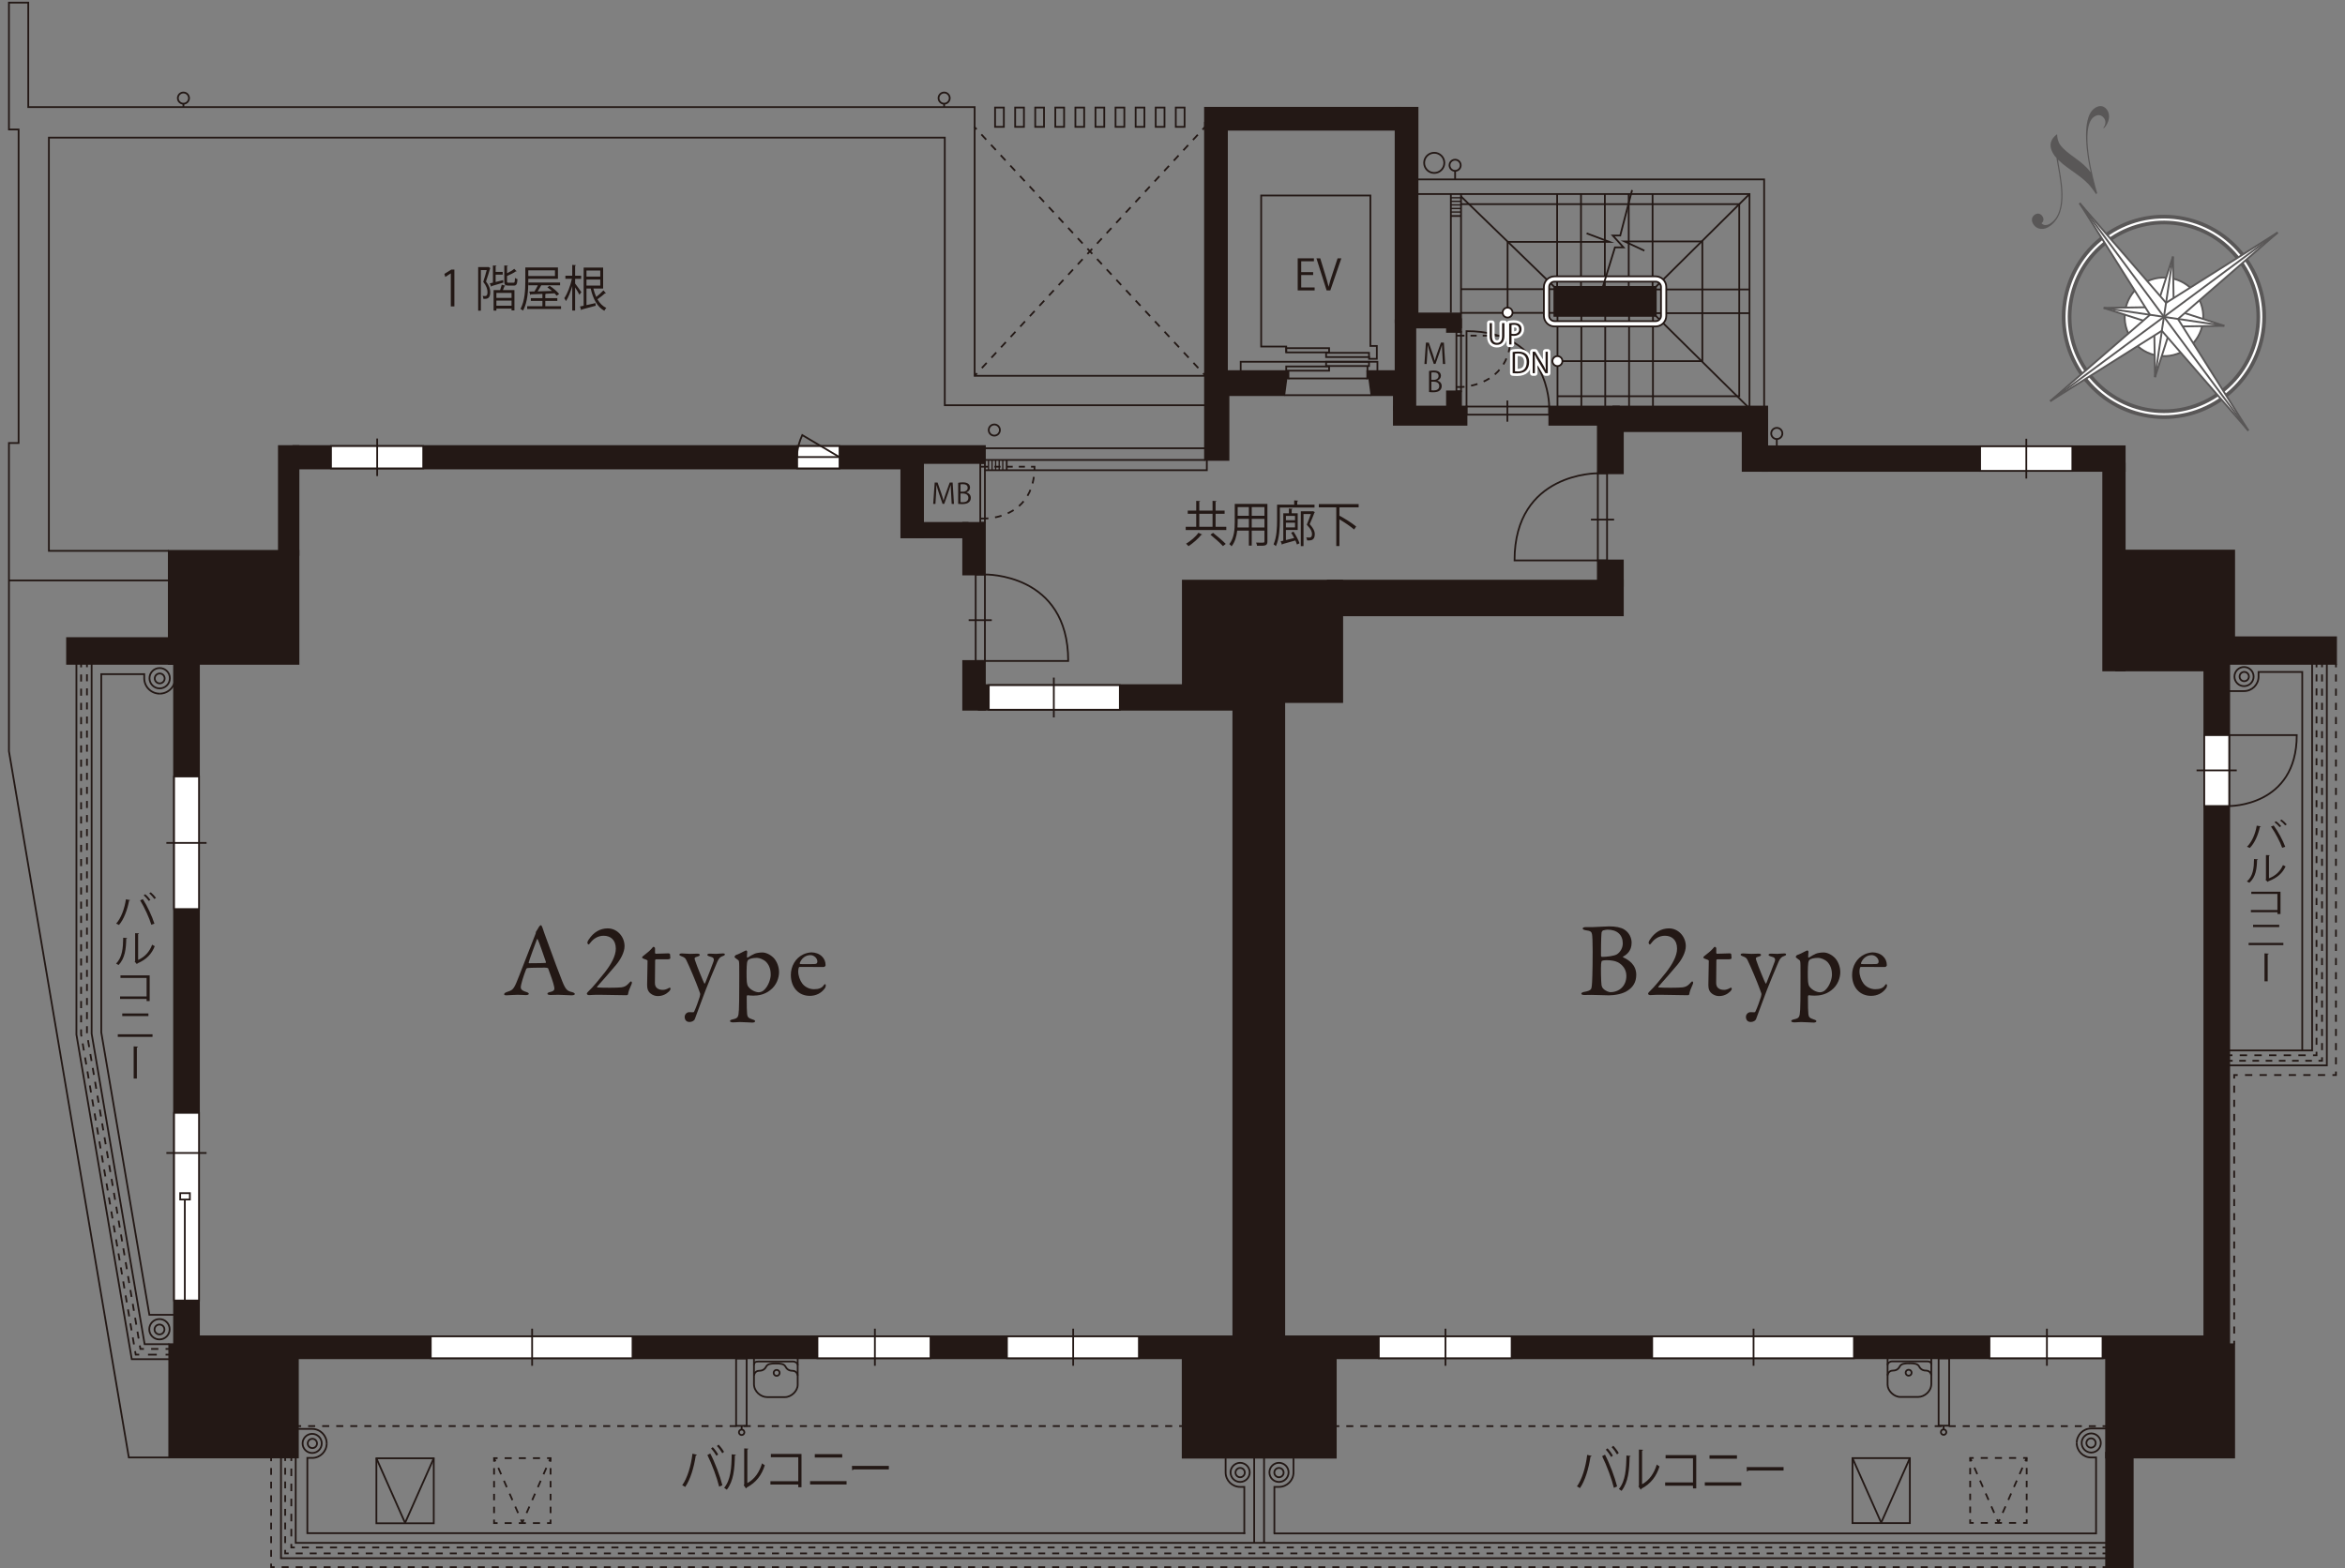 <?xml version="1.0" encoding="UTF-8"?><svg xmlns="http://www.w3.org/2000/svg" viewBox="0 0 465 311"><rect x="0" y="0" width="465" height="311" fill="#808080" stroke="none"/><defs><style>.cls-1,.cls-2,.cls-3,.cls-4,.cls-5,.cls-6,.cls-7,.cls-8,.cls-9,.cls-10,.cls-11,.cls-12,.cls-13,.cls-14,.cls-15,.cls-16,.cls-17,.cls-18,.cls-19,.cls-20,.cls-21,.cls-22,.cls-23,.cls-24,.cls-25,.cls-26,.cls-27,.cls-28,.cls-29,.cls-30,.cls-31,.cls-32,.cls-33,.cls-34,.cls-35,.cls-36,.cls-37,.cls-38,.cls-39{fill:none;}.cls-2,.cls-3,.cls-4,.cls-5,.cls-6,.cls-7,.cls-8,.cls-9,.cls-10,.cls-11,.cls-12,.cls-13,.cls-14,.cls-15,.cls-16,.cls-17,.cls-18,.cls-19,.cls-21,.cls-22,.cls-23,.cls-24,.cls-25,.cls-26,.cls-27,.cls-28,.cls-29,.cls-30,.cls-31,.cls-32,.cls-33,.cls-34,.cls-40,.cls-41,.cls-35,.cls-36,.cls-37,.cls-42,.cls-38,.cls-39{stroke:#231815;}.cls-2,.cls-3,.cls-4,.cls-5,.cls-6,.cls-7,.cls-8,.cls-9,.cls-10,.cls-11,.cls-12,.cls-13,.cls-14,.cls-15,.cls-16,.cls-17,.cls-18,.cls-19,.cls-21,.cls-22,.cls-23,.cls-24,.cls-25,.cls-26,.cls-27,.cls-28,.cls-29,.cls-30,.cls-31,.cls-32,.cls-33,.cls-34,.cls-40,.cls-35,.cls-36,.cls-37,.cls-42,.cls-38,.cls-39{stroke-width:.348px;}.cls-2,.cls-4,.cls-5,.cls-6,.cls-43{stroke-linejoin:round;}.cls-3{stroke-dasharray:1.432 1.432;}.cls-3,.cls-7,.cls-8,.cls-9,.cls-10,.cls-11,.cls-12,.cls-13,.cls-14,.cls-15,.cls-16,.cls-17,.cls-18,.cls-19,.cls-21,.cls-22,.cls-23,.cls-24,.cls-25,.cls-26,.cls-27,.cls-28,.cls-29,.cls-30,.cls-31,.cls-32,.cls-33,.cls-34,.cls-40,.cls-41,.cls-35,.cls-36,.cls-37,.cls-42,.cls-38,.cls-39{stroke-miterlimit:10;}.cls-4{stroke-dasharray:1.398 1.398;}.cls-5{stroke-dasharray:1.398 1.398;}.cls-6{stroke-dasharray:1.398 1.398;}.cls-7{stroke-dasharray:1.357 1.357;}.cls-8{stroke-dasharray:1.315 1.315;}.cls-9{stroke-dasharray:1.389 1.389;}.cls-10{stroke-dasharray:1.21 1.21;}.cls-11{stroke-dasharray:1.21 1.21;}.cls-12{stroke-dasharray:1.445 1.445;}.cls-43{stroke:#fff;stroke-linecap:round;stroke-width:1.045px;}.cls-43,.cls-40,.cls-41,.cls-44,.cls-45{fill:#fff;}.cls-13{stroke-dasharray:1.386 1.386;}.cls-14{stroke-dasharray:1.402 1.402;}.cls-15{stroke-dasharray:1.402 1.402;}.cls-16{stroke-dasharray:1.328 1.328;}.cls-17{stroke-dasharray:1.389 1.389;}.cls-46{isolation:isolate;}.cls-18{stroke-dasharray:1.276 1.276;}.cls-19{stroke-dasharray:1.276 1.276;}.cls-20,.cls-44,.cls-45{stroke:#595757;}.cls-20,.cls-45{stroke-width:.367px;}.cls-21{stroke-dasharray:1.389 1.389;}.cls-47{mix-blend-mode:multiply;}.cls-23{stroke-dasharray:.914;}.cls-24{stroke-dasharray:.914;}.cls-25{stroke-dasharray:1.395 1.395;}.cls-48,.cls-42{fill:#231815;}.cls-26{stroke-dasharray:1.396 1.396;}.cls-27{stroke-dasharray:1.401 1.401;}.cls-28{stroke-dasharray:1.405 1.405;}.cls-29{stroke-dasharray:1.408 1.408;}.cls-30{stroke-dasharray:1.406 1.406;}.cls-31{stroke-dasharray:1.406 1.406;}.cls-32{stroke-dasharray:.871;}.cls-33{stroke-dasharray:1.31 1.31;}.cls-34{stroke-dasharray:1.742 1.742;}.cls-41{stroke-width:.251px;}.cls-35{stroke-dasharray:1.393 1.393;}.cls-49{fill:#595757;}.cls-36{stroke-dasharray:1.453 1.453;}.cls-37{stroke-dasharray:1.405 1.405;}.cls-44{stroke-width:.734px;}.cls-38{stroke-dasharray:1.496 1.496;}.cls-39{stroke-dasharray:1.354 1.354;}</style></defs><g class="cls-46"><g id="_レイヤー_2"><g id="_レイヤー_1-2"><path class="cls-48" d="M107.589,184.048c.167.564.522,1.504.92,2.589,1.085,3.049,2.652,7.183,3.007,8.039.688,1.712,1.022,1.879,1.962,2.108.333.105.5.209.5.355,0,.147-.145.271-.667.271-.69,0-1.714-.104-2.632-.104-.667,0-.961.042-1.481.042-.522,0-.649-.146-.649-.251,0-.104.127-.271.502-.334,1.002-.209.918-.626.834-1.065-.167-.856-.688-2.234-1.169-3.57-.02-.084-.104-.209-.71-.209-1.149,0-2.985.021-3.423.084-.084,0-.188.104-.231.167-.543,1.357-1.085,3.131-1.085,3.654,0,.25.084.605,1.022.898.355.104.565.23.565.375,0,.209-.314.271-.586.271-.355,0-.877-.062-1.648-.062-.773,0-1.858.104-2.173.104-.375,0-.479-.084-.479-.208,0-.126.147-.313.459-.418,1.044-.355,1.316-.417,1.922-1.775.479-1.064,2.86-7.37,3.778-9.625.084-.166.124-.334.124-.439,0-.062,0-.104.043-.166.188-.251.479-.794.626-1.023.147-.167.231-.251.335-.251.084,0,.167.084.333.543ZM108.258,190.813c-.355-1.065-1.44-4.196-1.628-4.489-.063-.124-.104-.146-.167,0-.375,1.003-1.463,3.926-1.628,4.573-.022.084.02.146.104.146.834-.02,2.568,0,3.256-.062.022,0,.084-.104.063-.167Z"/><path class="cls-48" d="M116.373,197.139c-.043-.126.104-.334.271-.48.94-.856,2.317-2.589,3.319-3.841,1.169-1.504,2.15-3.194,2.15-4.655,0-1.817-1.126-2.568-2.401-2.568-1.189,0-2.067.648-2.566,1.294-.231.293-.355.439-.439.439-.063,0-.231-.209-.231-.293,0-.188.063-.397.271-.689.94-1.44,2.234-2.213,3.758-2.213,1.879,0,3.341,1.629,3.341,3.528,0,1.212-.814,2.672-1.65,3.675-1.169,1.357-2.338,2.756-3.778,4.342-.063.042-.02.147.041.167.898.084,4.092.084,4.782-.02.626-.105.94-.251,1.461-.815.147-.166.314-.355.418-.355.188,0,.271.272.063.668-.375.815-.563,1.316-.647,1.88-.043.166-.231.188-.314.188-.104,0-4.321-.084-5.302-.084-.481,0-1.359,0-2.109.062-.127.021-.418-.083-.439-.23Z"/><path class="cls-48" d="M132.624,189.08c.022,0,.231.105.231.167,0-.062.063.522.063.794,0,.188-.398.23-.545.23h-2.275c-.104,0-.188.104-.188.146-.02.418-.043,3.487-.043,4.489,0,.522.127.794.355,1.023.398.355.836.397,1.275.397.271,0,.71-.126,1.022-.313.188-.104.231-.126.314-.126.02,0,.124.042.124.23,0,.167-.147.376-.292.522-.565.543-1.295.919-2.234.919-.857,0-1.587-.522-1.838-.981-.231-.355-.271-.794-.271-1.378,0-.773.084-3.905.084-4.635,0-.147-.375-.293-.794-.418-.167-.062-.292-.167-.292-.23,0-.084.061-.167.124-.23.73-.585,1.379-1.085,1.671-1.44.251-.293.396-.46.479-.46.104,0,.294.188.294.23v.981c0,.063.084.167.165.167.461,0,2.485-.084,2.568-.084Z"/><path class="cls-48" d="M135.216,189.101c.522,0,1.024.084,1.63.084.583,0,1.21-.042,1.461-.042.167,0,.459.062.459.23,0,.146-.145.271-.479.355-.586.167-.647.271-.439.814.314,1.003,1.648,4.26,1.816,4.509.022.042.106.042.167-.083.251-.564,1.546-3.926,1.65-4.26.188-.585.02-.835-.794-1.023-.251-.062-.439-.209-.439-.293,0-.188.271-.25.522-.25.396,0,.961.042,1.232.042.292,0,.771-.084,1.314-.084.271,0,.418.042.418.188,0,.188-.208.271-.459.355-.439.146-.71.397-1.024,1.085-.688,1.567-1.816,4.343-2.295,5.554-.732,1.9-1.504,4.05-2.173,5.825-.084.271-.479.585-1.085.585-.71,0-.938-.585-.938-1.023,0-.355.333-.919.918-.919.104,0,.543.021.751.021.188,0,.231-.146.314-.355.188-.335.855-2.172,1.002-2.694.063-.292.147-.563.063-.752-.063-.146-.231-.626-.314-.856-.439-1.231-1.732-4.322-2.379-5.636-.19-.376-.294-.585-.981-.815-.294-.104-.418-.188-.418-.313,0-.083.063-.25.5-.25Z"/><path class="cls-48" d="M153.497,190.082c.5.563.981,1.586.981,2.735,0,1.044-.439,2.589-1.775,3.591-1.149.898-2.381,1.065-3.319,1.065-.481,0-.9-.042-1.171-.084-.061,0-.145.167-.145.271,0,2.025.02,2.881.084,3.466.061.543.208.794,1.002,1.044.418.126.586.23.586.376,0,.166-.271.271-.545.271-.459,0-1.669-.105-2.483-.105-.502,0-.71.063-1.336.063-.314,0-.626-.084-.626-.271,0-.084.145-.251.479-.313,1.106-.23,1.212-.418,1.293-1.921.043-.69.063-2.401.063-4.531,0-1.42.02-2.986,0-4.218,0-.877-.104-1.023-.167-1.065-.522-.375-.771-.563-.771-.668,0-.104.208-.355.292-.375.312-.084,1.232-.522,1.587-.731.208-.104.375-.188.416-.188.063,0,.231.167.231.251-.043.334-.043.73-.063,1.065,0,.084.084.166.167.104.502-.334,1.065-.626,1.357-.752.335-.146.961-.25,1.546-.25.751,0,1.691.479,2.317,1.169ZM148.403,190.354c-.106.084-.21.251-.273.626-.104.626-.124,2.902-.041,3.758.041.376.124.731.271.919.563.794,1.567,1.149,2.089,1.149.229,0,.667-.105.959-.355,1.044-.877,1.42-2.464,1.42-3.069,0-.459,0-1.607-.855-2.547-.543-.564-1.399-.857-1.879-.857-.877,0-1.463.189-1.691.376Z"/><path class="cls-48" d="M162.979,189.685c.459.439.73,1.023.73,1.753,0,.126-.167.355-.396.355-.231,0-3.8,0-4.761-.02-.063,0-.145.104-.167.167-.061.166-.104.521-.104.73,0,.814.335,1.775.794,2.38.459.626,1.336,1.149,2.338,1.149.92,0,1.546-.23,1.901-.752.084-.126.188-.25.271-.25.124,0,.167.146.167.25,0,.167-.084.397-.147.502-.73,1.064-1.838,1.566-3.027,1.566-2.254,0-3.758-1.713-3.758-4.155,0-1.67.877-3.341,2.505-4.091.543-.251,1.232-.376,1.587-.376.73,0,1.544.271,2.067.794ZM158.595,190.98c-.043.104.041.23.084.23.543.021,1.648.021,2.693,0,.5,0,.71-.104.71-.522,0-.585-.626-1.253-1.379-1.253-.938,0-1.732.585-2.107,1.545Z"/><path class="cls-48" d="M321.85,189.727c-.063.02-.02.146.043.167,1.022.459,2.566,1.419,2.566,3.445,0,1.482-.667,2.443-1.669,3.111-1.004.71-2.693.96-3.737.96-.586,0-2.589-.084-3.55-.084-.479,0-.981.021-1.336.021-.314,0-.606-.084-.606-.271,0-.167.292-.293.522-.335,1.483-.271,1.483-.543,1.567-1.273.061-.439.165-2.694.165-6.848,0-1.795-.061-2.986-.124-3.299-.104-.459-.167-.69-1.316-.835-.271-.042-.543-.167-.543-.334,0-.167.271-.271.565-.271h1.397c.669,0,2.464-.147,3.319-.147,1.232,0,2.32.209,2.946.606,1.022.626,1.481,1.691,1.481,2.631,0,1.629-.961,2.359-1.691,2.756ZM320.765,190.834c-.563-.293-1.44-.397-2.213-.397-.479,0-.877.104-.918.146-.043.062-.104.146-.147.606-.061.752-.02,3.465.084,4.196.02.146.127.501.335.689.439.48,1.149.71,1.42.71,1.754,0,3.172-1.231,3.172-3.235,0-1.253-.73-2.213-1.732-2.714ZM318.739,184.382c-.124,0-.667.084-.898.167-.041.02-.229.25-.251.334-.041.335-.124,1.274-.124,4.635,0,.105.041.271.231.271.918,0,2.421-.188,2.944-.521.667-.439,1.147-1.274,1.147-2.151,0-1.691-1.106-2.735-3.048-2.735Z"/><path class="cls-48" d="M326.812,197.139c-.043-.126.104-.334.271-.48.94-.856,2.317-2.589,3.319-3.841,1.169-1.504,2.15-3.194,2.15-4.655,0-1.817-1.126-2.568-2.401-2.568-1.189,0-2.067.648-2.566,1.294-.231.293-.355.439-.439.439-.063,0-.231-.209-.231-.293,0-.188.063-.397.271-.689.94-1.44,2.234-2.213,3.758-2.213,1.879,0,3.341,1.629,3.341,3.528,0,1.212-.814,2.672-1.65,3.675-1.169,1.357-2.338,2.756-3.778,4.342-.063.042-.02.147.041.167.898.084,4.092.084,4.782-.02.626-.105.94-.251,1.461-.815.147-.166.314-.355.418-.355.188,0,.271.272.063.668-.375.815-.563,1.316-.647,1.88-.043.166-.231.188-.314.188-.104,0-4.321-.084-5.302-.084-.481,0-1.359,0-2.109.062-.127.021-.418-.083-.439-.23Z"/><path class="cls-48" d="M343.062,189.08c.022,0,.231.105.231.167,0-.062.063.522.063.794,0,.188-.398.23-.545.23h-2.275c-.104,0-.188.104-.188.146-.02.418-.043,3.487-.043,4.489,0,.522.127.794.355,1.023.398.355.836.397,1.275.397.271,0,.71-.126,1.022-.313.188-.104.231-.126.314-.126.02,0,.124.042.124.23,0,.167-.147.376-.292.522-.565.543-1.295.919-2.234.919-.857,0-1.587-.522-1.838-.981-.231-.355-.271-.794-.271-1.378,0-.773.084-3.905.084-4.635,0-.147-.375-.293-.794-.418-.167-.062-.292-.167-.292-.23,0-.084.061-.167.124-.23.73-.585,1.379-1.085,1.671-1.44.251-.293.396-.46.479-.46.104,0,.294.188.294.23v.981c0,.063.084.167.165.167.461,0,2.485-.084,2.568-.084Z"/><path class="cls-48" d="M345.655,189.101c.522,0,1.024.084,1.63.084.583,0,1.21-.042,1.461-.042.167,0,.459.062.459.23,0,.146-.145.271-.479.355-.586.167-.647.271-.439.814.314,1.003,1.648,4.26,1.816,4.509.022.042.106.042.167-.083.251-.564,1.546-3.926,1.65-4.26.188-.585.02-.835-.794-1.023-.251-.062-.439-.209-.439-.293,0-.188.271-.25.522-.25.396,0,.961.042,1.232.042.292,0,.771-.084,1.314-.084.271,0,.418.042.418.188,0,.188-.208.271-.459.355-.439.146-.71.397-1.024,1.085-.688,1.567-1.816,4.343-2.295,5.554-.732,1.9-1.504,4.05-2.173,5.825-.084.271-.479.585-1.085.585-.71,0-.938-.585-.938-1.023,0-.355.333-.919.918-.919.104,0,.543.021.751.021.188,0,.231-.146.314-.355.188-.335.855-2.172,1.002-2.694.063-.292.147-.563.063-.752-.063-.146-.231-.626-.314-.856-.439-1.231-1.732-4.322-2.379-5.636-.19-.376-.294-.585-.981-.815-.294-.104-.418-.188-.418-.313,0-.083.063-.25.5-.25Z"/><path class="cls-48" d="M363.936,190.082c.5.563.981,1.586.981,2.735,0,1.044-.439,2.589-1.775,3.591-1.149.898-2.381,1.065-3.319,1.065-.481,0-.9-.042-1.171-.084-.061,0-.145.167-.145.271,0,2.025.02,2.881.084,3.466.061.543.208.794,1.002,1.044.418.126.586.23.586.376,0,.166-.271.271-.545.271-.459,0-1.669-.105-2.483-.105-.502,0-.71.063-1.336.063-.314,0-.626-.084-.626-.271,0-.084.145-.251.479-.313,1.106-.23,1.212-.418,1.293-1.921.043-.69.063-2.401.063-4.531,0-1.42.02-2.986,0-4.218,0-.877-.104-1.023-.167-1.065-.522-.375-.771-.563-.771-.668,0-.104.208-.355.292-.375.312-.084,1.232-.522,1.587-.731.208-.104.375-.188.416-.188.063,0,.231.167.231.251-.043.334-.043.73-.063,1.065,0,.084.084.166.167.104.502-.334,1.065-.626,1.357-.752.335-.146.961-.25,1.546-.25.751,0,1.691.479,2.317,1.169ZM358.842,190.354c-.106.084-.21.251-.273.626-.104.626-.124,2.902-.041,3.758.041.376.124.731.271.919.563.794,1.567,1.149,2.089,1.149.229,0,.667-.105.959-.355,1.044-.877,1.42-2.464,1.42-3.069,0-.459,0-1.607-.855-2.547-.543-.564-1.399-.857-1.879-.857-.877,0-1.463.189-1.691.376Z"/><path class="cls-48" d="M373.418,189.685c.459.439.73,1.023.73,1.753,0,.126-.167.355-.396.355-.231,0-3.8,0-4.761-.02-.063,0-.145.104-.167.167-.061.166-.104.521-.104.73,0,.814.335,1.775.794,2.38.459.626,1.336,1.149,2.338,1.149.92,0,1.546-.23,1.901-.752.084-.126.188-.25.271-.25.124,0,.167.146.167.25,0,.167-.084.397-.147.502-.73,1.064-1.838,1.566-3.027,1.566-2.254,0-3.758-1.713-3.758-4.155,0-1.67.877-3.341,2.505-4.091.543-.251,1.232-.376,1.587-.376.73,0,1.544.271,2.067.794ZM369.034,190.98c-.043.104.041.23.084.23.543.021,1.648.021,2.693,0,.5,0,.71-.104.71-.522,0-.585-.626-1.253-1.379-1.253-.938,0-1.732.585-2.107,1.545Z"/><g class="cls-47"><path class="cls-44" d="M413.127,74.689c-6.536-8.828-4.695-21.274,4.126-27.813,8.823-6.543,21.276-4.683,27.814,4.134,6.542,8.803,4.693,21.267-4.12,27.805-8.82,6.552-21.266,4.689-27.82-4.127ZM440.25,77.877c8.299-6.148,10.037-17.873,3.881-26.181-6.158-8.302-17.864-10.039-26.176-3.878-8.298,6.142-10.034,17.884-3.888,26.176,6.169,8.301,17.887,10.038,26.184,3.884Z"/><path class="cls-45" d="M433.754,69.104c3.459-2.557,4.174-7.448,1.61-10.899-2.573-3.468-7.45-4.194-10.897-1.629-3.467,2.567-4.195,7.462-1.627,10.924,2.56,3.448,7.459,4.172,10.915,1.605Z"/><path class="cls-49" d="M415.627,38.497c-.295-.461-.525-.765-.866-1.216-1.7-2.309-4.426-3.437-6.615-5.559l-.057-.02c.534,3.657,2.345,10.231-1.531,13.092-1.278.969-2.609.71-3.271-.18-.481-.661-.555-1.483.154-2.007.484-.369,1.124-.313,1.501.21.374.512.365,1.041-.122,1.47.42.482,1.158.498,1.934-.1,3.336-2.462,1.616-9.292,1.014-12.886-.109-.128-.225-.232-.325-.361-1.089-1.498-1.272-3.047.466-4.322.025.792.189,1.53.644,2.149,1.413,1.918,4.311,3.061,5.973,5.374l.039-.029c-.576-2.437-2.061-10.529.713-12.593.78-.584,1.759-.777,2.519.242.815,1.093.344,2.728-.578,3.646l-.158-.044c.483-.584.586-1.345.16-1.915-.553-.753-1.289-.783-2.031-.247-2.863,2.129-.107,12.585.671,15.123l-.233.172Z"/><polygon class="cls-45" points="430.537 64.781 441.06 64.618 431.043 61.397 430.882 50.892 427.667 60.905 417.152 61.075 427.16 64.287 427.326 74.797 430.537 64.781"/><line class="cls-20" x1="430.882" y1="50.892" x2="427.326" y2="74.797"/><line class="cls-20" x1="441.06" y1="64.618" x2="417.152" y2="61.075"/><polygon class="cls-45" points="445.829 85.399 431.878 63.266 451.646 46.118 429.516 60.067 412.383 40.294 426.33 62.433 406.553 79.559 428.678 65.607 445.829 85.399"/><line class="cls-20" x1="428.678" y1="65.607" x2="429.516" y2="60.067"/><line class="cls-20" x1="406.553" y1="79.559" x2="451.646" y2="46.118"/><line class="cls-20" x1="426.33" y1="62.433" x2="431.878" y2="63.266"/><line class="cls-20" x1="412.383" y1="40.294" x2="445.829" y2="85.399"/></g><rect class="cls-42" x="33.47" y="109.255" width="25.719" height="22.41"/><rect class="cls-42" x="13.296" y="126.555" width="20.958" height="5.109"/><rect class="cls-42" x="34.516" y="130.65" width="4.935" height="137.649"/><rect class="cls-42" x="37.998" y="265.041" width="402.253" height="4.346"/><rect class="cls-42" x="33.557" y="266.601" width="25.515" height="22.468"/><rect class="cls-42" x="437.104" y="130.127" width="4.935" height="137.649"/><rect class="cls-42" x="417.626" y="266.616" width="25.399" height="22.468"/><rect class="cls-42" x="417.626" y="288.125" width="5.283" height="22.7"/><rect class="cls-42" x="234.517" y="267.718" width="30.364" height="21.394"/><rect class="cls-42" x="55.3" y="88.471" width="3.889" height="21.597"/><polygon class="cls-42" points="181.47 92.912 58.173 92.912 58.173 88.471 195.302 88.471 195.302 91.824 181.47 91.824 181.47 92.912"/><rect class="cls-42" x="178.726" y="90.779" width="4.311" height="15.806"/><rect class="cls-42" x="190.991" y="103.711" width="4.311" height="10.232"/><rect class="cls-42" x="181.817" y="103.711" width="10.058" height="2.874"/><rect class="cls-42" x="190.991" y="131.099" width="4.311" height="9.666"/><rect class="cls-42" x="194.083" y="135.888" width="52.903" height="4.877"/><rect class="cls-42" x="234.547" y="115.162" width="31.611" height="24.079"/><rect class="cls-42" x="263.284" y="115.162" width="58.52" height="6.88"/><rect class="cls-42" x="316.841" y="111.156" width="4.964" height="5.051"/><rect class="cls-42" x="316.841" y="82.506" width="4.964" height="11.364"/><rect class="cls-42" x="307.218" y="80.633" width="13.803" height="3.614"/><rect class="cls-42" x="276.39" y="80.633" width="14.412" height="3.614"/><rect class="cls-42" x="308.219" y="56.903" width="20.116" height="5.747"/><polygon class="cls-42" points="276.739 75.887 276.739 63.522 280.657 63.522 280.657 81.287 276.39 81.287 276.39 75.887 276.739 75.887"/><rect class="cls-42" x="278.567" y="62.172" width="11.147" height="2.787"/><rect class="cls-42" x="276.739" y="21.373" width="4.354" height="42.54"/><rect class="cls-42" x="286.927" y="63.304" width="2.787" height="2.525"/><rect class="cls-42" x="286.927" y="77.629" width="2.787" height="3.919"/><rect class="cls-42" x="238.944" y="21.373" width="38.709" height="4.354"/><polygon class="cls-42" points="243.603 76.41 243.603 91.214 238.944 91.214 238.944 24.334 243.298 24.334 243.298 76.41 243.603 76.41"/><polygon class="cls-42" points="255.49 75.06 255.49 73.602 241.47 73.602 241.47 78.369 254.663 78.369 255.098 75.06 255.49 75.06"/><polygon class="cls-42" points="271.122 75.06 271.122 73.602 278.132 73.602 278.132 78.369 271.949 78.369 271.514 75.06 271.122 75.06"/><rect class="cls-42" x="319.91" y="80.633" width="30.523" height="4.877"/><rect class="cls-42" x="345.557" y="83.377" width="4.877" height="10.015"/><rect class="cls-42" x="349.475" y="88.515" width="71.844" height="4.877"/><rect class="cls-42" x="417.052" y="91.954" width="4.267" height="41.016"/><polygon class="cls-42" points="443.025 129.357 443.025 109.197 419.621 109.197 419.621 132.971 441.066 132.971 441.066 129.357 443.025 129.357"/><rect class="cls-42" x="440.238" y="126.396" width="22.99" height="5.269"/><rect class="cls-42" x="244.561" y="137.39" width="10.102" height="129.45"/><polyline class="cls-22" points="281.078 35.583 349.817 35.583 349.817 80.633"/><polyline class="cls-22" points="346.914 80.576 346.914 38.485 280.962 38.485"/><line class="cls-22" x1="289.714" y1="62.172" x2="289.714" y2="38.485"/><line class="cls-22" x1="287.697" y1="62.056" x2="287.697" y2="38.485"/><line class="cls-22" x1="289.729" y1="57.354" x2="308.191" y2="57.354"/><line class="cls-22" x1="308.191" y1="62.056" x2="289.671" y2="62.056"/><line class="cls-22" x1="308.771" y1="56.947" x2="308.771" y2="38.427"/><line class="cls-22" x1="313.503" y1="56.918" x2="313.503" y2="38.442"/><line class="cls-22" x1="318.234" y1="56.889" x2="318.234" y2="38.456"/><line class="cls-22" x1="322.966" y1="56.86" x2="322.966" y2="38.471"/><line class="cls-22" x1="327.697" y1="56.831" x2="327.697" y2="38.485"/><line class="cls-22" x1="328.336" y1="56.903" x2="346.914" y2="38.485"/><line class="cls-22" x1="328.401" y1="57.411" x2="346.863" y2="57.411"/><line class="cls-22" x1="346.863" y1="62.114" x2="328.342" y2="62.114"/><line class="cls-22" x1="328.336" y1="62.651" x2="346.58" y2="80.677"/><line class="cls-22" x1="308.843" y1="80.677" x2="308.843" y2="62.636"/><line class="cls-22" x1="313.575" y1="80.666" x2="313.575" y2="62.651"/><line class="cls-22" x1="318.307" y1="80.655" x2="318.307" y2="62.665"/><line class="cls-22" x1="323.038" y1="80.644" x2="323.038" y2="62.68"/><line class="cls-22" x1="327.77" y1="80.633" x2="327.77" y2="62.694"/><line class="cls-22" x1="308.219" y1="56.903" x2="289.671" y2="38.92"/><polyline class="cls-22" points="308.829 78.587 344.882 78.587 344.882 40.488 289.671 40.488"/><polyline class="cls-22" points="298.945 61.998 298.945 47.977 319.148 47.977 314.62 46.279"/><polyline class="cls-22" points="308.829 71.62 337.567 71.62 337.567 47.89 322.153 47.89 326.072 49.719"/><path class="cls-40" d="M299.93,61.998c0,.544-.441.985-.985.985s-.985-.441-.985-.985.441-.985.985-.985.985.441.985.985Z"/><path class="cls-40" d="M309.814,71.62c0,.544-.441.985-.985.985s-.985-.441-.985-.985.441-.985.985-.985.985.441.985.985Z"/><line class="cls-40" x1="287.668" y1="42.839" x2="289.758" y2="42.839"/><line class="cls-41" x1="287.711" y1="42.055" x2="289.671" y2="42.055"/><line class="cls-41" x1="287.7" y1="41.348" x2="289.66" y2="41.348"/><line class="cls-41" x1="287.689" y1="40.64" x2="289.649" y2="40.64"/><line class="cls-41" x1="287.678" y1="39.933" x2="289.638" y2="39.933"/><line class="cls-41" x1="287.668" y1="39.225" x2="289.627" y2="39.225"/><path class="cls-22" d="M289.647,32.781c0,.612-.496,1.108-1.108,1.108s-1.108-.496-1.108-1.108.496-1.108,1.108-1.108,1.108.496,1.108,1.108Z"/><line class="cls-22" x1="288.538" y1="33.889" x2="288.538" y2="35.568"/><path class="cls-22" d="M286.404,32.302c0,1.106-.896,2.002-2.002,2.002s-2.002-.896-2.002-2.002.896-2.002,2.002-2.002,2.002.896,2.002,2.002Z"/><path class="cls-22" d="M353.436,85.969c0,.612-.496,1.108-1.108,1.108s-1.108-.496-1.108-1.108.496-1.108,1.108-1.108,1.108.496,1.108,1.108Z"/><line class="cls-22" x1="352.327" y1="87.078" x2="352.327" y2="88.756"/><path class="cls-40" d="M328.308,64.741h-20.062c-1.159,0-2.103-.943-2.103-2.102v-5.723c0-1.159.944-2.102,2.103-2.102h20.062c1.159,0,2.103.943,2.103,2.102v5.723c0,1.159-.944,2.102-2.103,2.102ZM308.247,55.858c-.583,0-1.058.474-1.058,1.057v5.723c0,.583.475,1.057,1.058,1.057h20.062c.583,0,1.058-.474,1.058-1.057v-5.723c0-.583-.475-1.057-1.058-1.057h-20.062Z"/><polyline class="cls-22" points="323.633 37.701 321.282 46.715 319.801 46.715 321.935 49.066 320.237 49.066 317.494 57.992"/><rect class="cls-22" x="288.8" y="65.829" width=".914" height="11.778"/><line class="cls-32" x1="289.714" y1="76.758" x2="288.843" y2="76.758"/><line class="cls-22" x1="289.692" y1="66.57" x2="290.389" y2="66.57"/><line class="cls-11" x1="291.599" y1="66.57" x2="298.253" y2="66.57"/><path class="cls-22" d="M298.858,66.57h.697c0,.238-.005.47-.016.697"/><path class="cls-8" d="M299.413,68.577c-.905,6.1-5.918,7.652-8.361,8.047"/><path class="cls-22" d="M290.405,76.711c-.433.046-.691.048-.691.048"/><line class="cls-24" x1="288.778" y1="66.57" x2="289.692" y2="66.57"/><rect class="cls-22" x="290.803" y="80.633" width="16.393" height="1.611"/><line class="cls-22" x1="298.901" y1="79.436" x2="298.901" y2="83.638"/><path class="cls-22" d="M290.803,80.633v-14.957c16.502,0,16.393,14.957,16.393,14.957"/><rect class="cls-22" x="316.841" y="93.87" width="1.829" height="17.286"/><line class="cls-22" x1="315.476" y1="103.058" x2="320.063" y2="103.058"/><path class="cls-22" d="M316.841,111.156h-16.517c0-17.518,16.517-17.286,16.517-17.286"/><rect class="cls-40" x="392.647" y="88.515" width="18.288" height="4.877"/><line class="cls-22" x1="401.806" y1="87.02" x2="401.806" y2="94.915"/><line class="cls-22" x1="255.49" y1="75.06" x2="271.16" y2="75.06"/><line class="cls-22" x1="254.735" y1="78.377" x2="271.915" y2="78.377"/><polyline class="cls-22" points="246.022 73.667 246.022 71.751 273.134 71.751 273.134 73.667"/><polyline class="cls-22" points="255.049 69.893 255.049 68.732 250.085 68.732 250.085 38.775 271.741 38.775 271.741 68.616 273.018 68.616 273.018 71.17 271.478 71.17 271.478 70.647"/><rect class="cls-22" x="262.959" y="71.751" width="8.506" height=".842"/><rect class="cls-22" x="255.049" y="72.68" width="8.506" height=".842"/><line class="cls-22" x1="271.16" y1="73.782" x2="271.16" y2="72.593"/><rect class="cls-22" x="262.959" y="69.979" width="8.506" height=".842"/><rect class="cls-22" x="255.049" y="69.051" width="8.506" height=".842"/><path class="cls-22" d="M188.325,19.459c0,.612-.496,1.108-1.108,1.108s-1.108-.496-1.108-1.108.496-1.108,1.108-1.108,1.108.496,1.108,1.108Z"/><line class="cls-22" x1="187.216" y1="20.567" x2="187.216" y2="21.242"/><path class="cls-22" d="M198.274,85.293c0,.612-.496,1.108-1.108,1.108s-1.108-.496-1.108-1.108.496-1.108,1.108-1.108,1.108.496,1.108,1.108Z"/><line class="cls-22" x1="195.272" y1="88.906" x2="238.959" y2="88.906"/><polyline class="cls-22" points="195.272 93.261 239.308 93.261 239.308 91.2"/><line class="cls-22" x1="195.272" y1="91.228" x2="238.988" y2="91.228"/><line class="cls-40" x1="199.626" y1="93.304" x2="199.626" y2="91.214"/><line class="cls-41" x1="198.842" y1="93.261" x2="198.842" y2="91.301"/><line class="cls-41" x1="198.135" y1="93.272" x2="198.135" y2="91.312"/><line class="cls-41" x1="197.427" y1="93.282" x2="197.427" y2="91.323"/><line class="cls-41" x1="196.72" y1="93.293" x2="196.72" y2="91.334"/><line class="cls-41" x1="196.012" y1="93.304" x2="196.012" y2="91.345"/><rect class="cls-22" x="194.387" y="91.824" width=".914" height="11.865"/><line class="cls-32" x1="195.302" y1="102.84" x2="194.431" y2="102.84"/><line class="cls-22" x1="195.28" y1="92.564" x2="195.976" y2="92.564"/><line class="cls-10" x1="197.186" y1="92.564" x2="203.84" y2="92.564"/><path class="cls-22" d="M204.446,92.564h.697c0,.238-.005.47-.015.697"/><path class="cls-16" d="M205.007,94.585c-.886,6.308-5.908,7.797-8.36,8.148"/><path class="cls-22" d="M195.993,102.808c-.433.037-.691.032-.691.032"/><line class="cls-23" x1="194.365" y1="92.564" x2="195.28" y2="92.564"/><rect class="cls-22" x="193.473" y="113.957" width="1.829" height="17.141"/><line class="cls-22" x1="196.666" y1="123" x2="192.08" y2="123"/><path class="cls-22" d="M195.302,131.099h16.517c0-17.518-16.517-17.155-16.517-17.155"/><rect class="cls-40" x="196.064" y="135.888" width="25.994" height="4.877"/><line class="cls-22" x1="208.967" y1="134.393" x2="208.967" y2="142.289"/><rect class="cls-40" x="65.633" y="88.471" width="18.288" height="4.427"/><line class="cls-22" x1="74.792" y1="86.976" x2="74.792" y2="94.422"/><rect class="cls-40" x="158.073" y="88.471" width="8.404" height="4.427"/><line class="cls-22" x1="158.043" y1="90.648" x2="166.447" y2="90.648"/><path class="cls-22" d="M166.447,90.648l-7.359-4.354c-1.132,2.438-1.045,4.354-1.045,4.354"/><polyline class="cls-22" points="238.901 74.538 193.269 74.538 193.269 21.242 5.603 21.242 5.603 .516 1.772 .516 1.772 25.684 3.688 25.684 3.688 87.862 1.772 87.862 1.772 148.994 25.546 289.069 33.557 289.069"/><line class="cls-22" x1="1.772" y1="115.119" x2="33.47" y2="115.119"/><polyline class="cls-22" points="33.47 109.255 9.696 109.255 9.696 27.295 187.347 27.295 187.347 80.372 238.944 80.372"/><circle class="cls-22" cx="36.373" cy="19.459" r="1.108"/><line class="cls-22" x1="36.373" y1="20.567" x2="36.373" y2="21.242"/><rect class="cls-22" x="233.153" y="21.329" width="1.742" height="3.832"/><rect class="cls-22" x="229.172" y="21.329" width="1.742" height="3.832"/><rect class="cls-22" x="225.19" y="21.329" width="1.742" height="3.832"/><rect class="cls-22" x="221.208" y="21.329" width="1.742" height="3.832"/><rect class="cls-22" x="217.226" y="21.329" width="1.742" height="3.832"/><rect class="cls-22" x="213.245" y="21.329" width="1.742" height="3.832"/><rect class="cls-22" x="209.263" y="21.329" width="1.742" height="3.832"/><rect class="cls-22" x="205.281" y="21.329" width="1.742" height="3.832"/><rect class="cls-22" x="201.3" y="21.329" width="1.742" height="3.832"/><rect class="cls-22" x="197.318" y="21.329" width="1.742" height="3.832"/><line class="cls-22" x1="239.046" y1="74.538" x2="238.572" y2="74.027"/><line class="cls-37" x1="237.616" y1="72.998" x2="194.133" y2="26.157"/><line class="cls-22" x1="193.656" y1="25.643" x2="193.182" y2="25.132"/><line class="cls-22" x1="193.269" y1="74.538" x2="193.742" y2="74.026"/><line class="cls-27" x1="194.693" y1="72.998" x2="237.981" y2="26.216"/><line class="cls-22" x1="238.457" y1="25.702" x2="238.93" y2="25.191"/><rect class="cls-40" x="34.516" y="154.002" width="4.949" height="26.299"/><line class="cls-22" x1="40.96" y1="167.18" x2="32.992" y2="167.18"/><rect class="cls-40" x="34.516" y="220.721" width="4.949" height="37.215"/><line class="cls-22" x1="40.96" y1="228.676" x2="32.992" y2="228.676"/><rect class="cls-22" x="35.734" y="236.644" width="1.916" height="1.263"/><line class="cls-22" x1="36.649" y1="237.907" x2="36.649" y2="257.936"/><path class="cls-22" d="M32.607,263.682c0-.541-.44-.982-.982-.982s-.984.441-.984.982.441.982.984.982.982-.441.982-.982Z"/><path class="cls-22" d="M33.639,263.641c0-1.116-.905-2.022-2.019-2.022-1.116,0-2.021.906-2.021,2.022,0,1.113.905,2.019,2.021,2.019,1.114,0,2.019-.906,2.019-2.019Z"/><polyline class="cls-22" points="34.472 260.766 29.617 260.766 20.081 204.75 20.081 133.711 28.593 133.711"/><path class="cls-22" d="M32.65,134.559c0-.541-.44-.982-.982-.982s-.984.441-.984.982.441.982.984.982.982-.441.982-.982Z"/><path class="cls-22" d="M33.683,134.518c0-1.116-.905-2.022-2.019-2.022-1.116,0-2.021.906-2.021,2.022,0,1.113.905,2.019,2.021,2.019,1.114,0,2.019-.906,2.019-2.019Z"/><path class="cls-22" d="M28.602,133.537v.981c0,1.693,1.372,3.061,3.062,3.061"/><path class="cls-22" d="M34.725,134.518c0,1.693-1.372,3.061-3.062,3.061"/><polyline class="cls-22" points="18.173 131.665 18.173 205.018 28.68 266.601 33.557 266.601"/><polyline class="cls-22" points="15.153 131.694 15.153 205.192 26.127 269.578 33.499 269.578"/><rect class="cls-22" x="74.636" y="289.233" width="11.375" height="12.89"/><polyline class="cls-2" points="74.636 289.233 80.324 302.047 86.011 289.233"/><polyline class="cls-22" points="109.177 301.388 109.177 302.085 108.481 302.085"/><line class="cls-14" x1="107.079" y1="302.085" x2="99.369" y2="302.085"/><polyline class="cls-22" points="98.668 302.085 97.971 302.085 97.971 301.388"/><line class="cls-19" x1="97.971" y1="300.112" x2="97.971" y2="290.539"/><polyline class="cls-22" points="97.971 289.901 97.971 289.205 98.668 289.205"/><line class="cls-14" x1="100.07" y1="289.205" x2="107.78" y2="289.205"/><polyline class="cls-22" points="108.481 289.205 109.177 289.205 109.177 289.901"/><line class="cls-19" x1="109.177" y1="291.178" x2="109.177" y2="300.75"/><line class="cls-2" x1="97.971" y1="289.205" x2="98.251" y2="289.843"/><line class="cls-6" x1="98.811" y1="291.124" x2="103.014" y2="300.73"/><polyline class="cls-2" points="103.295 301.37 103.574 302.009 103.853 301.37"/><line class="cls-5" x1="104.414" y1="300.09" x2="108.618" y2="290.483"/><line class="cls-2" x1="108.898" y1="289.843" x2="109.177" y2="289.205"/><rect class="cls-40" x="85.416" y="265.047" width="40.015" height="4.341"/><line class="cls-22" x1="105.518" y1="270.882" x2="105.518" y2="263.523"/><rect class="cls-22" x="145.967" y="269.445" width="2.091" height="13.354"/><path class="cls-22" d="M147.067,283.539c.297,0,.539.242.539.539s-.242.539-.539.539-.539-.242-.539-.539.242-.539.539-.539Z"/><line class="cls-22" x1="147.067" y1="283.539" x2="147.067" y2="282.798"/><path class="cls-22" d="M149.509,269.17v5.353c0,1.467,1.355,2.577,2.612,2.577h3.532c1.274,0,2.525-1.236,2.525-2.428v-5.554"/><path class="cls-22" d="M149.509,272.817s.106-.942,1.042-.942c.942,0,1.246-.593,1.383-.838.291-.522.917-.618,1.962-.618"/><path class="cls-22" d="M158.179,272.817s-.103-.942-1.045-.942c-.939,0-1.244-.593-1.38-.838-.291-.522-.914-.618-1.965-.618"/><path class="cls-22" d="M154.598,272.294c0,.327-.27.593-.596.593-.329,0-.593-.267-.593-.593s.264-.591.593-.591c.327,0,.596.264.596.591Z"/><path class="cls-22" d="M149.509,270.75c0-.529.327-.709.811-.709h6.994c.316,0,.865.28.865.709"/><line class="cls-22" x1="59.015" y1="282.843" x2="59.712" y2="282.843"/><line class="cls-35" x1="61.104" y1="282.843" x2="233.125" y2="282.843"/><line class="cls-22" x1="233.821" y1="282.843" x2="234.518" y2="282.843"/><line class="cls-22" x1="16.083" y1="131.665" x2="16.083" y2="132.361"/><polyline class="cls-29" points="16.083 133.769 16.083 205.135 26.675 267.295"/><polyline class="cls-22" points="26.793 267.989 26.91 268.676 27.607 268.676"/><line class="cls-34" x1="29.349" y1="268.676" x2="31.961" y2="268.676"/><line class="cls-22" x1="32.832" y1="268.676" x2="33.529" y2="268.676"/><line class="cls-22" x1="17.244" y1="131.635" x2="17.244" y2="132.332"/><polyline class="cls-26" points="17.244 133.728 17.244 205.076 27.606 266.169"/><polyline class="cls-22" points="27.722 266.857 27.839 267.544 28.535 267.544"/><line class="cls-3" x1="29.968" y1="267.544" x2="32.116" y2="267.544"/><line class="cls-22" x1="32.832" y1="267.544" x2="33.529" y2="267.544"/><path class="cls-22" d="M61.943,287.21c-.51,0-.924-.414-.924-.922,0-.512.414-.925.924-.925.509,0,.923.414.923.925,0,.509-.414.922-.923.922Z"/><path class="cls-22" d="M61.904,288.181c-1.048,0-1.9-.852-1.9-1.898,0-1.049.852-1.899,1.9-1.899,1.046,0,1.898.851,1.898,1.899,0,1.046-.852,1.898-1.898,1.898Z"/><path class="cls-22" d="M59.116,283.405h2.788c1.591,0,2.878,1.29,2.878,2.878"/><path class="cls-22" d="M64.782,286.283c0,1.588-1.287,2.878-2.878,2.878h-.959v14.929h185.967"/><path class="cls-22" d="M252.69,292.067c0-.509.413-.922.922-.922.512,0,.925.414.925.922s-.413.924-.925.924c-.509,0-.922-.415-.922-.924Z"/><path class="cls-22" d="M251.719,292.029c0-1.048.852-1.899,1.898-1.899,1.049,0,1.899.852,1.899,1.899,0,1.046-.851,1.898-1.899,1.898-1.046,0-1.898-.852-1.898-1.898Z"/><path class="cls-22" d="M256.495,289.241v2.788c0,1.592-1.29,2.878-2.878,2.878h-.914v9.183"/><path class="cls-22" d="M246.838,292.067c0-.509-.414-.922-.922-.922-.512,0-.925.414-.925.922s.414.924.925.924c.509,0,.922-.415.922-.924Z"/><path class="cls-22" d="M247.81,292.029c0-1.048-.852-1.899-1.898-1.899-1.049,0-1.899.852-1.899,1.899,0,1.046.85,1.898,1.899,1.898,1.046,0,1.898-.852,1.898-1.898Z"/><path class="cls-22" d="M243.034,289.241v2.788c0,1.592,1.29,2.878,2.878,2.878h.827v9.357"/><line class="cls-22" x1="248.698" y1="289.112" x2="248.698" y2="306.006"/><line class="cls-22" x1="250.657" y1="289.112" x2="250.657" y2="306.05"/><path class="cls-22" d="M414.64,287.123c.509,0,.922-.414.922-.922,0-.512-.414-.925-.922-.925s-.924.414-.924.925c0,.509.415.922.924.922Z"/><path class="cls-22" d="M414.679,288.094c1.048,0,1.899-.852,1.899-1.899s-.852-1.899-1.899-1.899c-1.046,0-1.898.852-1.898,1.899s.852,1.899,1.898,1.899Z"/><path class="cls-22" d="M417.64,283.318h-2.962c-1.592,0-2.878,1.29-2.878,2.877"/><path class="cls-22" d="M411.801,286.195c0,1.589,1.286,2.879,2.878,2.879h.959v15.06h-163.087"/><line class="cls-22" x1="264.881" y1="282.857" x2="265.577" y2="282.857"/><line class="cls-9" x1="266.966" y1="282.857" x2="416.235" y2="282.857"/><line class="cls-22" x1="416.929" y1="282.857" x2="417.626" y2="282.857"/><rect class="cls-22" x="367.339" y="289.198" width="11.375" height="12.89"/><polyline class="cls-2" points="367.339 289.198 373.027 302.011 378.714 289.198"/><polyline class="cls-22" points="401.88 301.353 401.88 302.049 401.183 302.049"/><line class="cls-15" x1="399.781" y1="302.049" x2="392.071" y2="302.049"/><polyline class="cls-22" points="391.371 302.049 390.674 302.049 390.674 301.353"/><line class="cls-18" x1="390.674" y1="300.076" x2="390.674" y2="290.504"/><polyline class="cls-22" points="390.674 289.866 390.674 289.169 391.371 289.169"/><line class="cls-15" x1="392.772" y1="289.169" x2="400.482" y2="289.169"/><polyline class="cls-22" points="401.183 289.169 401.88 289.169 401.88 289.866"/><line class="cls-18" x1="401.88" y1="291.142" x2="401.88" y2="300.715"/><line class="cls-2" x1="390.674" y1="289.169" x2="390.953" y2="289.807"/><line class="cls-6" x1="391.514" y1="291.088" x2="395.717" y2="300.695"/><polyline class="cls-2" points="395.997 301.335 396.276 301.973 396.556 301.335"/><line class="cls-4" x1="397.116" y1="300.054" x2="401.32" y2="290.448"/><line class="cls-2" x1="401.601" y1="289.807" x2="401.88" y2="289.169"/><rect class="cls-22" x="384.416" y="269.409" width="2.091" height="13.354"/><path class="cls-22" d="M385.408,283.503c-.297,0-.539.242-.539.539s.242.539.539.539.539-.242.539-.539-.242-.539-.539-.539Z"/><line class="cls-22" x1="385.408" y1="283.503" x2="385.408" y2="282.763"/><path class="cls-22" d="M382.966,269.135v5.353c0,1.467-1.355,2.577-2.612,2.577h-3.532c-1.274,0-2.525-1.236-2.525-2.428v-5.554"/><path class="cls-22" d="M382.966,272.781s-.106-.942-1.042-.942c-.942,0-1.246-.593-1.383-.838-.291-.522-.917-.618-1.962-.618"/><path class="cls-22" d="M374.296,272.781s.103-.942,1.045-.942c.939,0,1.244-.593,1.38-.838.291-.522.914-.618,1.965-.618"/><path class="cls-22" d="M377.877,272.259c0,.327.269.593.596.593.329,0,.593-.267.593-.593s-.264-.591-.593-.591c-.327,0-.596.264-.596.591Z"/><path class="cls-22" d="M382.966,270.714c0-.529-.327-.709-.811-.709h-6.994c-.316,0-.865.28-.865.709"/><rect class="cls-40" x="162.093" y="265.047" width="22.424" height="4.341"/><line class="cls-22" x1="173.487" y1="270.882" x2="173.487" y2="263.523"/><rect class="cls-40" x="199.669" y="265.047" width="26.169" height="4.341"/><line class="cls-22" x1="212.805" y1="270.882" x2="212.805" y2="263.523"/><rect class="cls-40" x="273.408" y="265.047" width="26.343" height="4.341"/><line class="cls-22" x1="286.631" y1="270.882" x2="286.631" y2="263.523"/><rect class="cls-40" x="394.498" y="265.047" width="22.424" height="4.341"/><line class="cls-22" x1="405.892" y1="270.882" x2="405.892" y2="263.523"/><rect class="cls-40" x="327.617" y="265.047" width="40.015" height="4.341"/><line class="cls-22" x1="347.72" y1="270.882" x2="347.72" y2="263.523"/><polyline class="cls-22" points="58.637 289.112 58.637 306.006 417.596 306.006"/><polyline class="cls-22" points="55.72 289.069 55.72 309.054 417.596 309.054"/><line class="cls-22" x1="57.767" y1="289.069" x2="57.767" y2="289.765"/><line class="cls-38" x1="57.767" y1="291.262" x2="57.767" y2="305.476"/><polyline class="cls-22" points="57.767 306.224 57.767 306.921 58.463 306.921"/><line class="cls-25" x1="59.858" y1="306.921" x2="416.224" y2="306.921"/><line class="cls-22" x1="416.921" y1="306.921" x2="417.618" y2="306.921"/><line class="cls-22" x1="56.547" y1="289.069" x2="56.547" y2="289.765"/><line class="cls-7" x1="56.547" y1="291.122" x2="56.547" y2="306.721"/><polyline class="cls-22" points="56.547 307.4 56.547 308.096 57.244 308.096"/><line class="cls-17" x1="58.633" y1="308.096" x2="416.227" y2="308.096"/><line class="cls-22" x1="416.921" y1="308.096" x2="417.618" y2="308.096"/><line class="cls-22" x1="53.761" y1="289.112" x2="53.761" y2="289.809"/><line class="cls-39" x1="53.761" y1="291.163" x2="53.761" y2="309.444"/><polyline class="cls-22" points="53.761 310.121 53.761 310.818 54.457 310.818"/><line class="cls-21" x1="55.846" y1="310.818" x2="416.235" y2="310.818"/><line class="cls-22" x1="416.929" y1="310.818" x2="417.626" y2="310.818"/><rect class="cls-40" x="437.09" y="145.802" width="4.95" height="14.064"/><line class="cls-22" x1="443.534" y1="152.797" x2="435.566" y2="152.797"/><path class="cls-22" d="M442.039,145.802h13.395c0,14.208-13.395,14.064-13.395,14.064"/><path class="cls-22" d="M445.018,133.263c-.509,0-.922.413-.922.922,0,.512.413.925.922.925s.924-.413.924-.925c0-.509-.415-.922-.924-.922Z"/><path class="cls-22" d="M444.98,132.291c-1.048,0-1.899.852-1.899,1.898,0,1.049.852,1.899,1.899,1.899,1.046,0,1.898-.851,1.898-1.899,0-1.046-.852-1.898-1.898-1.898Z"/><path class="cls-22" d="M442.024,137.067h2.957c1.592,0,2.878-1.29,2.878-2.878v-.914h8.665v75.11"/><polyline class="cls-22" points="441.98 208.342 458.482 208.342 458.482 131.621"/><polyline class="cls-22" points="441.98 211.303 461.4 211.303 461.4 131.577"/><line class="cls-22" x1="441.98" y1="209.3" x2="442.677" y2="209.3"/><line class="cls-36" x1="444.129" y1="209.3" x2="457.93" y2="209.3"/><polyline class="cls-22" points="458.657 209.3 459.353 209.3 459.353 208.603"/><line class="cls-13" x1="459.353" y1="207.217" x2="459.353" y2="133.054"/><line class="cls-22" x1="459.353" y1="132.361" x2="459.353" y2="131.665"/><line class="cls-22" x1="442.024" y1="210.388" x2="442.72" y2="210.388"/><line class="cls-33" x1="444.03" y1="210.388" x2="459.09" y2="210.388"/><polyline class="cls-22" points="459.745 210.388 460.442 210.388 460.442 209.692"/><line class="cls-30" x1="460.442" y1="208.285" x2="460.442" y2="133.043"/><line class="cls-22" x1="460.442" y1="132.34" x2="460.442" y2="131.643"/><line class="cls-22" x1="463.207" y1="131.665" x2="463.207" y2="132.361"/><line class="cls-31" x1="463.207" y1="133.768" x2="463.207" y2="211.819"/><polyline class="cls-22" points="463.207 212.522 463.207 213.219 462.51 213.219"/><line class="cls-12" x1="461.065" y1="213.219" x2="444.444" y2="213.219"/><polyline class="cls-22" points="443.722 213.219 443.025 213.219 443.025 213.915"/><line class="cls-28" x1="443.025" y1="215.321" x2="443.025" y2="265.216"/><line class="cls-22" x1="443.025" y1="265.919" x2="443.025" y2="266.616"/><path class="cls-43" d="M298.317,66.618c0,1.277-.659,1.774-1.506,1.774-.794,0-1.424-.463-1.424-1.746v-2.566h.463v2.571c0,.965.424,1.356.983,1.356.612,0,1.02-.412,1.02-1.356v-2.571h.463v2.539Z"/><path class="cls-43" d="M299.261,64.13c.247-.045.569-.085.965-.085,1.373,0,1.485.882,1.485,1.217,0,.999-.798,1.356-1.55,1.356-.163,0-.308-.006-.437-.04v1.746h-.463v-4.194ZM299.724,66.194c.118.034.269.045.447.045.669,0,1.077-.335,1.077-.944,0-.608-.434-.875-1.016-.875-.235,0-.406.022-.508.045v1.729Z"/><path class="cls-43" d="M299.951,69.82c.314-.05.675-.089,1.071-.089,1.708,0,2.199,1.01,2.199,2.053,0,.674-.179,1.248-.581,1.668-.373.385-.991.597-1.767.597-.353,0-.653-.011-.922-.045v-4.184ZM300.414,73.647c.141.022.341.028.543.028,1.149,0,1.779-.652,1.779-1.869,0-1.104-.592-1.701-1.695-1.701-.269,0-.481.029-.626.056v3.486Z"/><path class="cls-43" d="M306.916,74.015h-.463l-1.357-2.237c-.284-.474-.557-.949-.763-1.417l-.022.005c.039.542.045,1.038.045,1.775v1.874h-.437v-4.25h.485l1.373,2.237c.302.507.547.948.743,1.388l.01-.005c-.045-.592-.055-1.099-.055-1.769v-1.851h.441v4.25Z"/><path class="cls-48" d="M298.317,66.618c0,1.277-.659,1.774-1.506,1.774-.794,0-1.424-.463-1.424-1.746v-2.566h.463v2.571c0,.965.424,1.356.983,1.356.612,0,1.02-.412,1.02-1.356v-2.571h.463v2.539Z"/><path class="cls-48" d="M299.261,64.13c.247-.045.569-.085.965-.085,1.373,0,1.485.882,1.485,1.217,0,.999-.798,1.356-1.55,1.356-.163,0-.308-.006-.437-.04v1.746h-.463v-4.194ZM299.724,66.194c.118.034.269.045.447.045.669,0,1.077-.335,1.077-.944,0-.608-.434-.875-1.016-.875-.235,0-.406.022-.508.045v1.729Z"/><path class="cls-48" d="M260.685,57.598h-3.358v-6.364h3.215v.585h-2.521v2.155h2.37v.576h-2.37v2.463h2.664v.585Z"/><path class="cls-48" d="M265.983,51.234l-2.189,6.364h-.734l-2.014-6.356h.753l.977,3.191c.267.86.5,1.662.667,2.405h.026c.167-.744.424-1.57.71-2.405l1.061-3.199h.743Z"/><path class="cls-48" d="M299.951,69.82c.314-.05.675-.089,1.071-.089,1.708,0,2.199,1.01,2.199,2.053,0,.674-.179,1.248-.581,1.668-.373.385-.991.597-1.767.597-.353,0-.653-.011-.922-.045v-4.184ZM300.414,73.647c.141.022.341.028.543.028,1.149,0,1.779-.652,1.779-1.869,0-1.104-.592-1.701-1.695-1.701-.269,0-.481.029-.626.056v3.486Z"/><path class="cls-48" d="M306.916,74.015h-.463l-1.357-2.237c-.284-.474-.557-.949-.763-1.417l-.022.005c.039.542.045,1.038.045,1.775v1.874h-.437v-4.25h.485l1.373,2.237c.302.507.547.948.743,1.388l.01-.005c-.045-.592-.055-1.099-.055-1.769v-1.851h.441v4.25Z"/><path class="cls-48" d="M241.044,104.483h2.122v.644h-8.046v-.644h2.085v-2.575h-1.683v-.644h1.683v-1.932l.781.059c-.008.058-.053.107-.175.127v1.746h2.63v-1.932l.779.059c-.008.058-.051.107-.175.127v1.746h1.789v.644h-1.789v2.575ZM238.38,106.015c-.026.058-.096.088-.192.077-.579.731-1.614,1.648-2.517,2.234-.122-.156-.341-.37-.481-.488.904-.536,1.938-1.405,2.446-2.166l.745.342ZM237.81,101.908v2.575h2.63v-2.575h-2.63ZM242.5,108.307c-.534-.596-1.63-1.571-2.481-2.263l.526-.36c.832.663,1.944,1.599,2.515,2.194l-.561.429Z"/><path class="cls-48" d="M251.321,99.948v7.412c0,.898-.386.908-2.042.887-.026-.165-.122-.458-.21-.633.324.009.641.019.893.019.728,0,.771,0,.771-.273v-2.116h-2.523v2.965h-.569v-2.965h-2.307c-.131,1.112-.428,2.253-1.122,3.112-.088-.128-.314-.352-.447-.44.983-1.229,1.079-2.985,1.079-4.379v-3.589h6.477ZM245.422,103.537c0,.341-.008.702-.035,1.082h2.254v-1.706h-2.22v.624ZM247.641,100.572h-2.22v1.726h2.22v-1.726ZM250.734,102.298v-1.726h-2.523v1.726h2.523ZM248.21,104.619h2.523v-1.706h-2.523v1.706Z"/><path class="cls-48" d="M260.661,100.669h-6.873v2.478c0,1.512-.104,3.696-.787,5.18-.098-.107-.335-.312-.457-.37.632-1.405.694-3.375.694-4.809v-3.053h3.393v-.849l.779.059c-.008.068-.053.116-.175.137v.653h3.427v.575ZM254.989,107.116c.508-.117,1.069-.263,1.64-.409-.186-.361-.396-.732-.598-1.044l.465-.214c.473.712.991,1.687,1.193,2.302l-.51.253c-.069-.234-.175-.507-.314-.809-.947.272-1.903.546-2.534.712-.008.077-.053.127-.106.146l-.28-.693c.157-.039.333-.077.526-.116v-5.434h1.112v-.946l.72.058c-.01.058-.061.107-.167.127v.761h1.191v3.307h-2.34v1.999ZM256.795,102.327h-1.805v.859h1.805v-.859ZM254.989,104.6h1.805v-.936h-1.805v.936ZM260.371,101.381l.361.196c-.01.039-.045.077-.08.088-.255.663-.588,1.492-.947,2.301.947,1.034,1.008,1.639,1.008,1.99,0,1.229-.816,1.229-1.21,1.229-.106,0-.21,0-.316-.009-.008-.166-.077-.42-.175-.586.247.03.483.03.632.03.473,0,.516-.429.516-.693,0-.391-.096-.859-1.034-1.863.316-.751.596-1.482.808-2.106h-1.457v6.359h-.534v-6.905h2.315l.112-.03Z"/><path class="cls-48" d="M269.412,100.63h-3.717l-.096.03v1.697l.045-.059c1.112.605,2.55,1.513,3.278,2.137l-.412.585c-.632-.565-1.858-1.394-2.911-2.019v5.296h-.622v-7.666h-3.462v-.654h7.897v.654Z"/><path class="cls-48" d="M25.811,178.524c-.025.061-.092.106-.216.113-.335,1.805-1.028,3.709-2.005,4.822-.149-.105-.375-.203-.559-.27.936-1.023,1.671-2.933,1.938-4.822l.843.157ZM30.011,183.413c-.392-1.316-1.361-3.453-2.222-4.844l.545-.234c.875,1.346,1.852,3.468,2.287,4.859l-.61.218ZM28.802,177.366c.384.308.794.774,1.018,1.113l-.316.211c-.235-.339-.669-.827-1.02-1.114l.318-.21ZM29.903,176.974c.375.316.794.768,1.028,1.106l-.326.218c-.235-.339-.667-.82-1.018-1.106l.316-.218Z"/><path class="cls-48" d="M25.227,186.056c-.008.067-.084.113-.192.128-.051,2.024-.235,3.867-1.522,5.213-.133-.09-.333-.203-.5-.286,1.244-1.219,1.393-3.1,1.42-5.123l.794.068ZM27.39,190.389c1.395-.609,2.297-1.708,2.78-3.024.127.098.375.225.518.294-.594,1.52-1.628,2.64-3.407,3.4-.026.06-.084.12-.143.151l-.434-.497.092-.113v-5.521l.777.038c-.008.067-.067.128-.184.143v5.131Z"/><path class="cls-48" d="M29.679,193.452v5.092h-.61v-.413h-5.261v-.504h5.261v-3.671h-5.178v-.504h5.787Z"/><path class="cls-48" d="M30.246,205.136v.511h-6.889v-.511h6.889ZM29.428,201.006v.519h-5.186v-.519h5.186Z"/><path class="cls-48" d="M26.505,207.537l.861.059c-.008.084-.084.136-.226.158v6.154h-.634v-6.371Z"/><path class="cls-48" d="M189.171,99.947h-.457l-.106-1.913c-.033-.608-.077-1.394-.071-1.83h-.016c-.141.48-.314,1.005-.52,1.596l-.759,2.131h-.339l-.71-2.087c-.206-.613-.367-1.149-.485-1.64h-.016c-.01.519-.045,1.222-.084,1.875l-.116,1.869h-.441l.296-4.25h.569l.747,2.158c.177.53.318.982.43,1.423h.016c.106-.429.251-.876.441-1.423l.775-2.158h.579l.267,4.25Z"/><path class="cls-48" d="M191.633,97.671c.4.095.875.429.875,1.071,0,.379-.145.647-.341.836-.284.279-.743.402-1.383.402-.351,0-.614-.029-.787-.045v-4.178c.235-.05.569-.09.916-.09.524,0,.869.101,1.12.313.202.172.318.418.318.736,0,.418-.284.78-.718.936v.017ZM190.958,97.515c.563,0,.926-.324.926-.759v-.006c0-.502-.369-.719-.949-.719-.247,0-.392.016-.475.039v1.445h.498ZM190.46,99.585c.106.021.257.028.453.028.586,0,1.11-.229,1.11-.87,0-.636-.553-.87-1.116-.87h-.447v1.713Z"/><path class="cls-48" d="M138.197,288.526c-.026.077-.098.137-.229.146-.351,2.341-1.079,4.808-2.103,6.253-.159-.137-.396-.263-.588-.351.981-1.327,1.752-3.805,2.034-6.253l.885.205ZM142.605,294.865c-.412-1.706-1.428-4.477-2.332-6.281l.569-.302c.92,1.745,1.946,4.496,2.403,6.301l-.641.282ZM141.334,287.023c.404.4.832,1.005,1.069,1.443l-.333.273c-.245-.439-.702-1.073-1.069-1.443l.333-.273ZM142.491,286.516c.394.409.832.995,1.079,1.434l-.343.282c-.245-.439-.702-1.063-1.069-1.434l.333-.282Z"/><path class="cls-48" d="M145.922,288.535c-.008.088-.088.147-.202.166-.053,2.623-.245,5.013-1.595,6.76-.141-.117-.351-.263-.526-.371,1.306-1.58,1.465-4.018,1.491-6.642l.832.088ZM148.193,294.153c1.463-.789,2.409-2.213,2.919-3.921.131.127.394.293.543.381-.622,1.971-1.71,3.424-3.576,4.409-.026.079-.088.156-.149.196l-.457-.644.098-.147v-7.159l.814.049c-.008.088-.069.166-.192.186v6.651Z"/><path class="cls-48" d="M158.934,288.37v6.604h-.641v-.536h-5.522v-.654h5.522v-4.76h-5.435v-.653h6.075Z"/><path class="cls-48" d="M167.869,293.764v.663h-7.232v-.663h7.232ZM167.01,288.409v.673h-5.443v-.673h5.443Z"/><path class="cls-48" d="M168.932,290.739h7.319v.693h-6.987c-.053.098-.167.166-.28.186l-.053-.878Z"/><path class="cls-48" d="M315.616,288.758c-.026.077-.098.137-.229.146-.351,2.341-1.079,4.808-2.103,6.253-.159-.137-.396-.263-.588-.351.981-1.327,1.752-3.805,2.034-6.253l.885.205ZM320.025,295.098c-.412-1.706-1.428-4.477-2.332-6.281l.569-.302c.92,1.745,1.946,4.496,2.403,6.301l-.641.282ZM318.754,287.256c.404.4.832,1.005,1.069,1.443l-.333.273c-.245-.439-.702-1.073-1.069-1.443l.333-.273ZM319.91,286.749c.394.409.832.995,1.079,1.434l-.343.282c-.245-.439-.702-1.063-1.069-1.434l.333-.282Z"/><path class="cls-48" d="M323.342,288.768c-.008.088-.088.147-.202.166-.053,2.623-.245,5.013-1.595,6.76-.141-.117-.351-.263-.526-.371,1.306-1.58,1.465-4.018,1.491-6.642l.832.088ZM325.612,294.386c1.463-.789,2.409-2.213,2.919-3.921.131.127.394.293.543.381-.622,1.971-1.71,3.424-3.576,4.409-.026.079-.088.156-.149.196l-.457-.644.098-.147v-7.159l.814.049c-.008.088-.069.166-.192.186v6.651Z"/><path class="cls-48" d="M336.353,288.602v6.604h-.641v-.536h-5.522v-.654h5.522v-4.76h-5.435v-.653h6.075Z"/><path class="cls-48" d="M345.288,293.996v.663h-7.232v-.663h7.232ZM344.429,288.641v.673h-5.443v-.673h5.443Z"/><path class="cls-48" d="M346.351,290.972h7.319v.693h-6.987c-.053.098-.167.166-.28.186l-.053-.878Z"/><path class="cls-48" d="M286.579,72.195h-.457l-.106-1.913c-.033-.608-.077-1.394-.071-1.83h-.016c-.141.48-.314,1.005-.52,1.596l-.759,2.131h-.339l-.71-2.087c-.206-.613-.367-1.149-.485-1.64h-.016c-.01.519-.045,1.222-.084,1.875l-.116,1.869h-.441l.296-4.25h.569l.747,2.158c.177.53.318.982.43,1.423h.016c.106-.429.251-.876.441-1.423l.775-2.158h.579l.267,4.25Z"/><path class="cls-48" d="M285.008,75.493c.4.095.875.429.875,1.071,0,.379-.145.647-.341.836-.284.28-.743.402-1.383.402-.351,0-.614-.029-.787-.045v-4.178c.235-.05.569-.09.916-.09.524,0,.869.101,1.12.313.202.172.318.418.318.736,0,.418-.284.78-.718.936v.017ZM284.333,75.337c.563,0,.926-.324.926-.759v-.006c0-.502-.369-.719-.949-.719-.247,0-.392.016-.475.039v1.445h.498ZM283.835,77.407c.106.021.257.028.453.028.586,0,1.11-.229,1.11-.87,0-.636-.553-.87-1.116-.87h-.447v1.713Z"/><path class="cls-48" d="M448.341,163.897c-.025.052-.092.092-.216.098-.335,1.568-1.028,3.221-2.005,4.188-.149-.091-.375-.176-.559-.235.936-.889,1.671-2.549,1.938-4.189l.843.138ZM452.541,168.144c-.392-1.143-1.361-3-2.222-4.208l.545-.202c.875,1.169,1.852,3.012,2.287,4.221l-.61.19ZM451.332,162.89c.384.268.794.673,1.018.967l-.316.184c-.235-.294-.669-.719-1.02-.967l.318-.184ZM452.433,162.55c.375.274.794.667,1.028.961l-.326.19c-.235-.295-.667-.713-1.018-.961l.316-.19Z"/><path class="cls-48" d="M447.757,170.437c-.008.059-.084.098-.192.111-.051,1.758-.235,3.359-1.522,4.529-.133-.079-.333-.176-.5-.249,1.244-1.059,1.393-2.692,1.42-4.449l.794.058ZM449.92,174.201c1.395-.529,2.297-1.483,2.78-2.627.127.085.375.196.518.255-.594,1.32-1.628,2.293-3.407,2.953-.026.053-.084.105-.143.132l-.434-.431.092-.098v-4.797l.777.034c-.008.058-.067.11-.184.123v4.456Z"/><path class="cls-48" d="M452.209,176.86v4.424h-.61v-.359h-5.261v-.438h5.261v-3.188h-5.178v-.439h5.787Z"/><path class="cls-48" d="M452.776,187.008v.445h-6.889v-.445h6.889ZM451.958,183.421v.451h-5.186v-.451h5.186Z"/><path class="cls-48" d="M449.035,189.092l.861.053c-.008.071-.084.117-.226.137v5.345h-.634v-5.535Z"/><path class="cls-48" d="M89.392,60.779v-6.544h-.016l-1.079.692-.175-.604,1.359-.849h.622v7.305h-.71Z"/><path class="cls-48" d="M96.862,52.946l.377.244c-.008.04-.045.079-.071.098-.21.731-.508,1.727-.798,2.536.622.81.843,1.492.843,2.116,0,1.385-.728,1.356-1.359,1.327-.008-.166-.069-.419-.149-.575.122.019.237.029.341.029.343,0,.622,0,.622-.828-.008-.547-.218-1.2-.841-1.99.255-.742.5-1.648.683-2.332h-1.157v8.047h-.534v-8.642h1.946l.096-.03ZM98.282,55.931c.465-.116.973-.253,1.481-.381l.053.498c-.859.263-1.744.527-2.305.683-.008.067-.043.127-.096.156l-.29-.683c.184-.039.394-.088.622-.146v-3.405l.71.049c-.008.068-.061.107-.175.128v1.092h1.403v.556h-1.403v1.452ZM99.168,57.531c.122-.342.255-.771.324-1.073l.728.224c-.026.058-.088.088-.186.088-.077.224-.192.507-.306.761h2.279v4.038h-.569v-.361h-3.007v.4h-.553v-4.077h1.289ZM101.438,59.081v-.985h-3.007v.985h3.007ZM98.431,60.642h3.007v-1.024h-3.007v1.024ZM100.544,55.775c0,.254.043.303.314.303h.957c.237,0,.28-.127.298-.956.122.107.341.195.5.244-.061,1.014-.21,1.278-.736,1.278h-1.069c-.649,0-.808-.176-.808-.859v-3.141l.71.058c-.008.059-.051.107-.165.128v1.365c.543-.263,1.095-.585,1.42-.877l.473.477c-.018.03-.045.04-.088.04-.018,0-.045,0-.071-.01-.41.312-1.095.644-1.734.907v1.044Z"/><path class="cls-48" d="M104.755,55.306v.498c0,1.687-.122,4.145-1.034,5.804-.114-.107-.367-.273-.516-.332.883-1.61.963-3.863.963-5.472v-2.751h6.469v2.253h-5.881ZM108.129,60.73h3.121v.556h-6.714v-.556h3.023v-1.054h-2.297v-.546h2.297v-.838c-.867.039-1.665.067-2.271.088-.016.068-.069.116-.131.127l-.202-.682,1.026-.02c.226-.351.481-.809.673-1.219h-1.875v-.556h6.285v.556h-3.743c-.184.351-.447.81-.71,1.21.877-.03,1.867-.049,2.848-.088-.298-.254-.622-.507-.92-.712l.439-.322c.675.449,1.491,1.122,1.893,1.629l-.473.361c-.114-.146-.253-.312-.428-.488l-1.683.088c-.026.039-.08.058-.159.068v.8h2.385v.546h-2.385v1.054ZM110.049,53.619h-5.294v1.131h5.294v-1.131Z"/><path class="cls-48" d="M114.041,56.233c.281.342,1.053,1.434,1.236,1.706l-.377.517c-.157-.321-.543-.966-.859-1.454v4.585h-.569v-4.857c-.333,1.161-.789,2.311-1.253,2.994-.063-.175-.212-.439-.324-.585.604-.849,1.218-2.449,1.508-3.843h-1.289v-.615h1.359v-2.145l.736.058c-.008.068-.053.107-.167.127v1.96h1.193v.615h-1.193v.936ZM117.662,57.228c.141.596.333,1.161.569,1.668.492-.379,1.069-.907,1.43-1.307l.481.566c-.026.029-.069.049-.122.049-.018,0-.045,0-.071-.01-.367.342-.981.81-1.481,1.161.447.78,1.034,1.385,1.763,1.726-.133.128-.308.371-.396.557-1.401-.761-2.252-2.381-2.699-4.41h-.841v3.288c.561-.117,1.183-.263,1.787-.4l.045.526c-1.026.282-2.069.566-2.762.742,0,.077-.053.117-.114.137l-.237-.731c.21-.04.457-.088.72-.147v-7.568h3.864v4.154h-1.936ZM119.029,53.658h-2.734v1.2h2.734v-1.2ZM116.295,55.443v1.2h2.734v-1.2h-2.734Z"/><rect class="cls-1" width="465" height="311"/></g></g></g></svg>